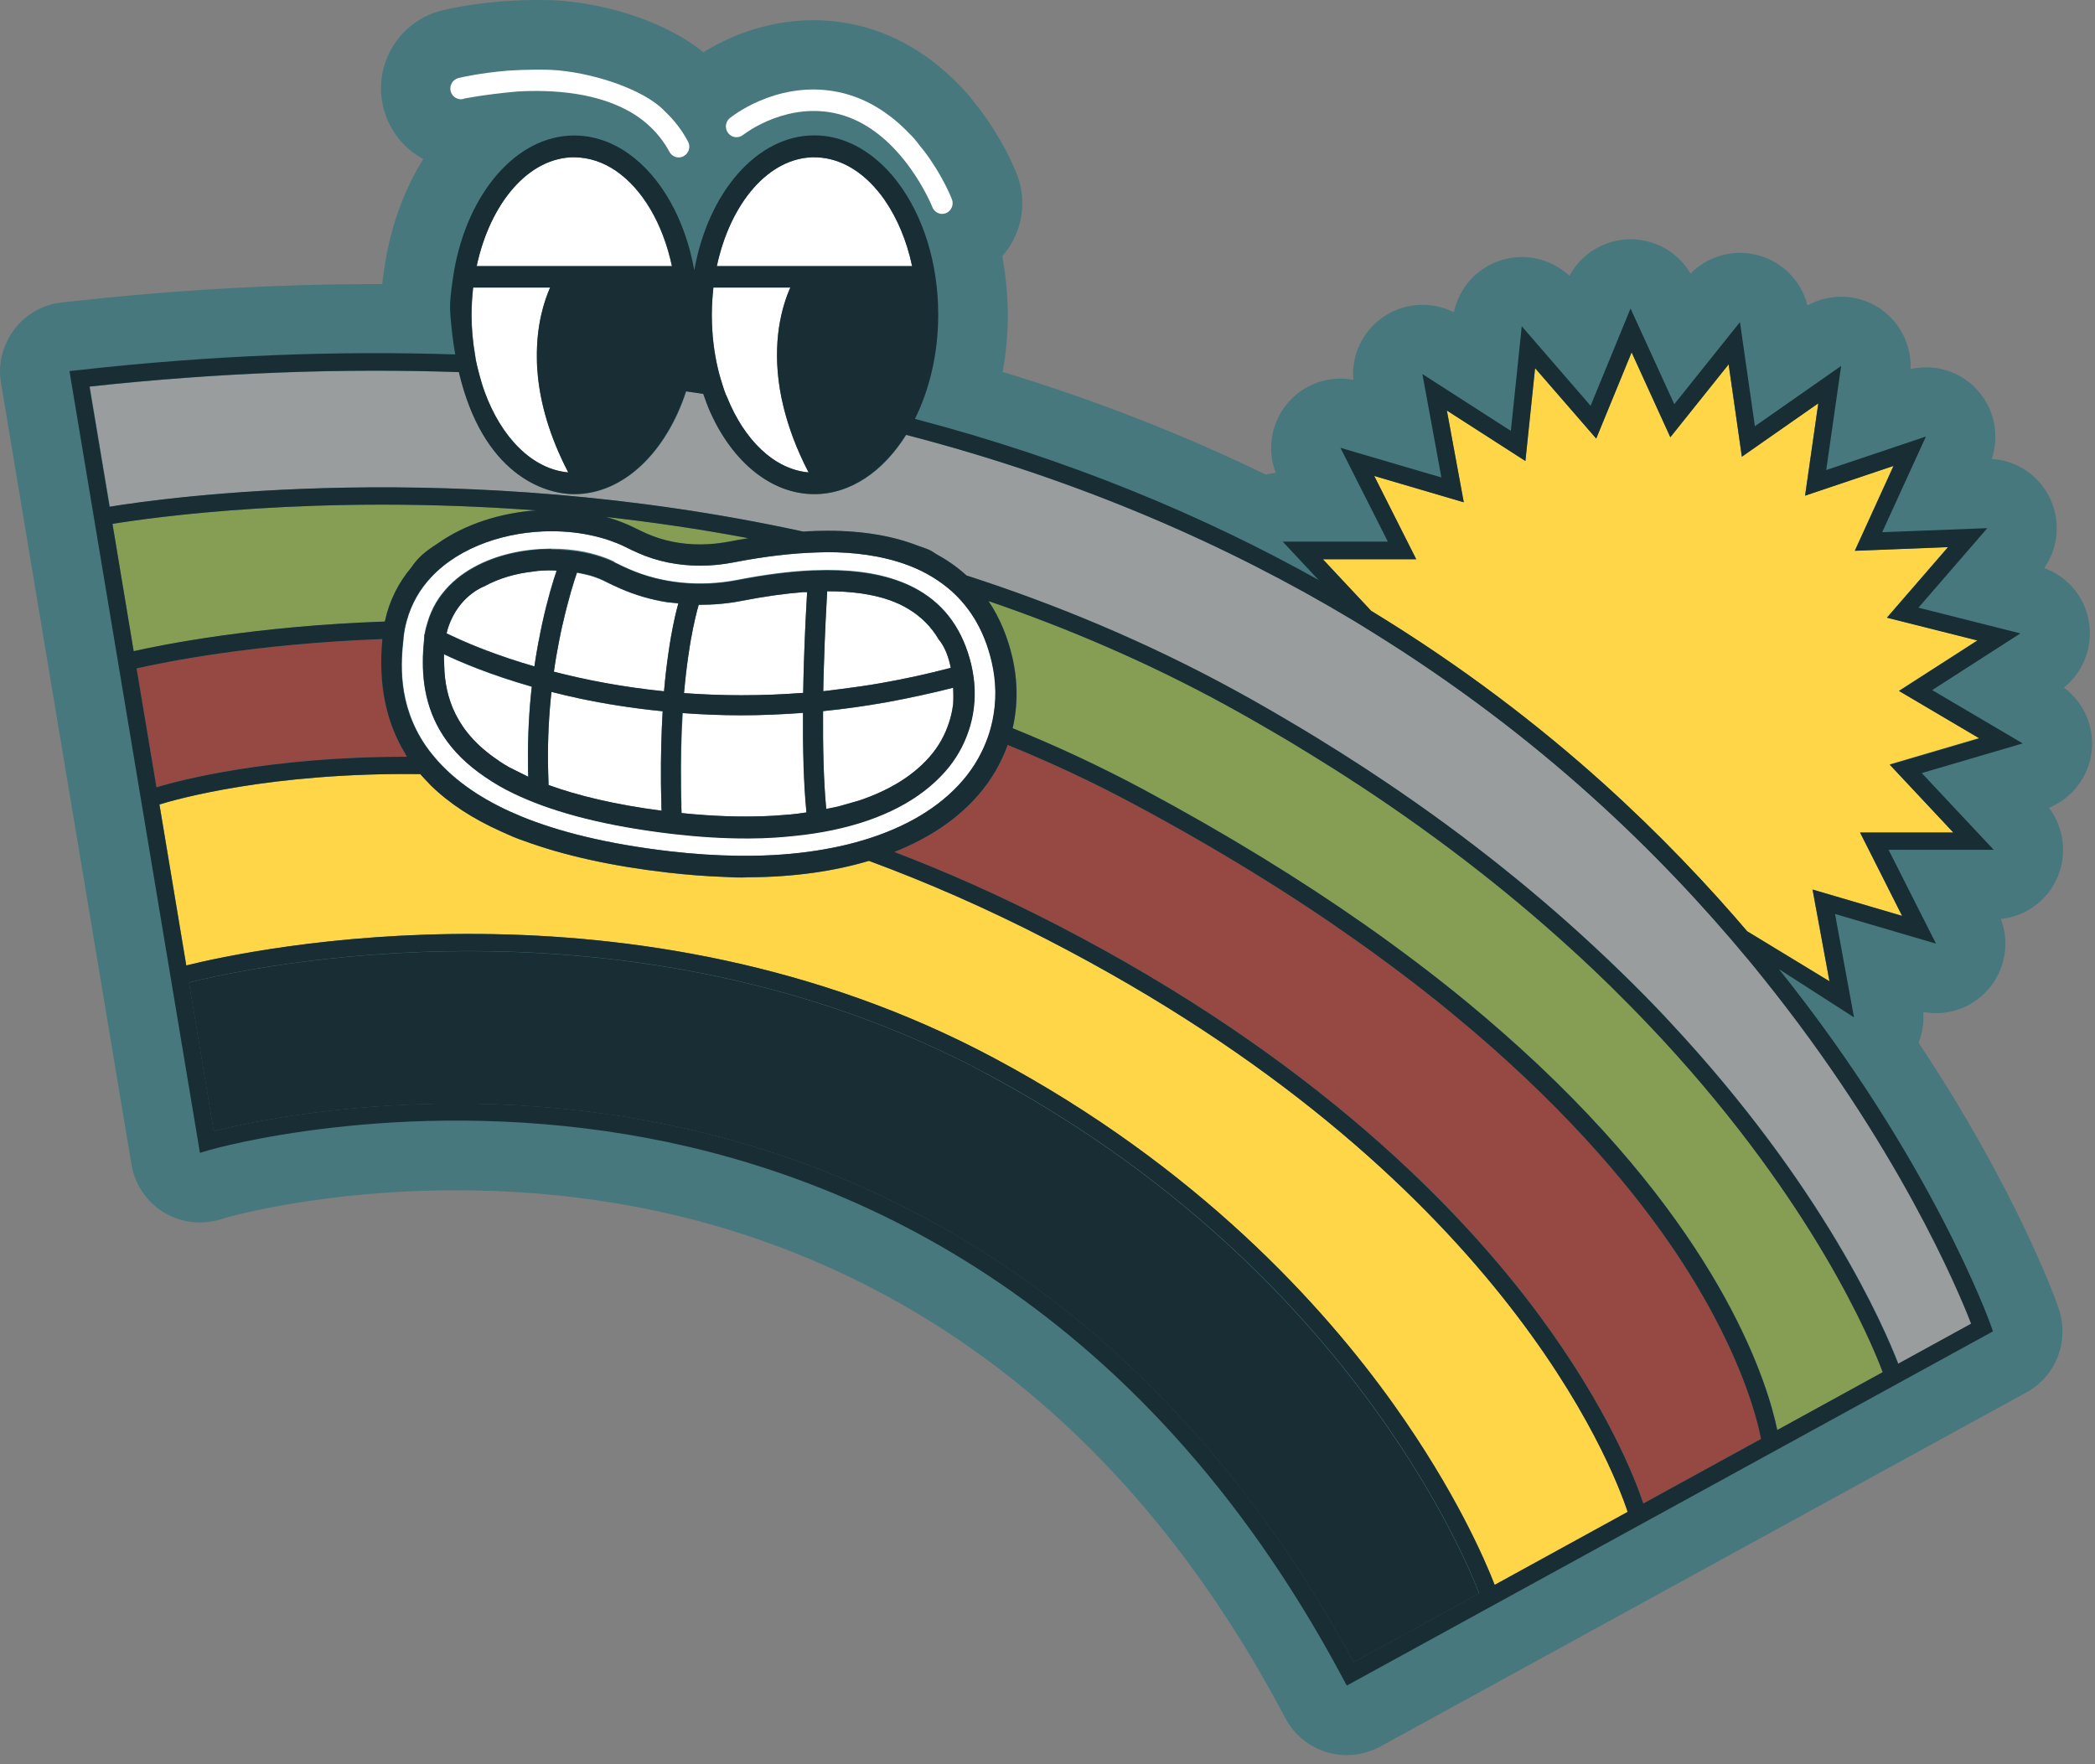 <svg xmlns="http://www.w3.org/2000/svg" width="171" height="144" viewBox="0 0 171 144" fill="none"><rect x="0" y="0" width="171" height="144" fill="#808080" stroke="none"/><g clip-path="url(#clip0_356_1866)"><path d="M168.45 56.13C170.04 54.86 170.84 52.82 170.51 50.78C170.18 48.74 168.77 47.06 166.85 46.37C168.02 44.7 168.21 42.52 167.32 40.66C166.43 38.8 164.6 37.58 162.57 37.46C163.22 35.53 162.79 33.38 161.41 31.85C160.32 30.64 158.78 29.98 157.2 29.98C156.78 29.98 156.37 30.03 155.95 30.12C156.03 28.09 155.01 26.15 153.26 25.06C152.35 24.5 151.32 24.22 150.29 24.22C149.34 24.22 148.39 24.46 147.53 24.93C147.04 22.96 145.51 21.38 143.52 20.84C143.03 20.71 142.53 20.64 142.03 20.64C140.52 20.64 139.06 21.24 137.99 22.33C136.98 20.61 135.12 19.53 133.1 19.53C133.06 19.53 133.03 19.53 132.99 19.53C130.93 19.57 129.06 20.73 128.1 22.52C127.04 21.52 125.65 20.98 124.22 20.98C123.65 20.98 123.08 21.07 122.52 21.24C120.55 21.86 119.09 23.49 118.67 25.49C117.86 25.08 116.99 24.88 116.11 24.88C115.01 24.88 113.91 25.2 112.95 25.84C111.24 26.99 110.29 28.97 110.46 31C110.12 30.94 109.77 30.9 109.43 30.9C107.77 30.9 106.17 31.63 105.07 32.94C103.75 34.53 103.4 36.69 104.13 38.59C103.86 38.62 103.59 38.67 103.32 38.74C96.5 35.43 89.32 32.63 81.84 30.36C82.11 28.84 82.26 27.29 82.26 25.71C82.26 24.13 82.09 22.46 81.81 20.91C83.37 19.13 83.92 16.56 83 14.23C82.83 13.78 81.87 11.42 79.94 8.88C79.85 8.76 79.75 8.64 79.65 8.53C79.6 8.47 79.57 8.42 79.53 8.37C79.3 8.06 78.91 7.55 78.31 6.96C75.59 4.13 72.3 2.36 68.77 1.83C67.99 1.71 67.19 1.65 66.4 1.65C62.34 1.65 59.17 3.18 57.41 4.27C54.17 1.6 48.99 0.2 45.19 0.02C45.02 0.02 44.57 0 43.94 0C43.25 0 42.19 0.02 40.96 0.11C38.36 0.32 36.45 0.76 36.06 0.86C32.58 1.72 30.44 5.26 31.28 8.73C31.73 10.61 32.95 12.12 34.55 12.98C33.11 15.3 32.04 18.05 31.5 21.11C31.5 21.15 31.34 22.15 31.33 22.19C31.29 22.5 31.24 22.83 31.2 23.19C31.03 23.19 30.85 23.19 30.68 23.19C22.6 23.19 14.22 23.67 5.78 24.61L5.04 24.69C3.49 24.86 2.08 25.66 1.15 26.91C0.22 28.16 -0.18 29.71 0.08 31.24L10.73 95.05C11 96.65 11.94 98.06 13.31 98.92C14.22 99.49 15.27 99.78 16.32 99.78C16.86 99.78 17.4 99.7 17.92 99.55L18.67 99.33C18.75 99.31 26.37 97.15 37.25 97.15C41.67 97.15 46.05 97.51 50.27 98.21C66.39 100.89 88.89 110.25 104.59 139.63L104.93 140.26C105.64 141.6 106.86 142.59 108.31 143.02C108.84 143.18 109.39 143.26 109.93 143.26C110.87 143.26 111.81 143.02 112.66 142.56L165.4 113.65C167.83 112.32 168.94 109.43 168.03 106.81L167.83 106.23C167.79 106.12 164.55 97.06 156.6 85.11C156.91 84.32 157.05 83.47 156.98 82.6C157.32 82.66 157.67 82.7 158.01 82.7C159.67 82.7 161.27 81.97 162.37 80.66C163.69 79.07 164.04 76.91 163.31 75.01C165.33 74.8 167.11 73.52 167.93 71.62C168.75 69.73 168.47 67.55 167.24 65.93C169.12 65.16 170.47 63.43 170.72 61.38C170.97 59.33 170.09 57.32 168.45 56.12V56.13Z" fill="#46787D"></path><path d="M43.55 46.64C42.15 46.79 40.75 47.18 39.53 47.85C39.53 47.85 37.74 48.49 36.8 50.65C36.66 50.96 36.54 51.31 36.45 51.69C36.64 51.79 36.92 51.92 37.24 52.06C38.47 52.63 40.64 53.52 43.62 54.39C43.73 53.65 43.85 52.95 43.97 52.29C44.06 51.8 44.16 51.33 44.25 50.89C44.68 48.92 45.13 47.42 45.43 46.56C45.29 46.55 44.48 46.49 43.54 46.63L43.55 46.64Z" fill="white"></path><path d="M36.23 53.4C36.23 53.68 36.23 53.97 36.251 54.28C36.3 56.98 37.24 59.78 40.66 62.07C40.7 62.1 40.73 62.12 40.77 62.15C41.011 62.31 41.27 62.47 41.531 62.62L43.111 63.41C43.1 63.03 43.1 62.66 43.09 62.29C43.071 60.05 43.181 57.95 43.401 56.06C39.941 55.07 37.49 54.01 36.23 53.41V53.4Z" fill="white"></path><path d="M65.56 56.56C65.56 56.19 65.57 55.83 65.58 55.47C65.59 54.98 65.6 54.49 65.62 54.03C65.7 51.51 65.81 49.41 65.88 48.33H65.56C64.03 48.46 62.36 48.69 60.53 49.05C59.37 49.28 58.19 49.38 57.03 49.37C56.88 49.88 56.64 50.83 56.39 52.22C56.32 52.64 56.24 53.11 56.17 53.62C56.05 54.49 55.93 55.46 55.83 56.58C58.81 56.8 62.07 56.83 65.56 56.56Z" fill="white"></path><path d="M47.361 57.03C46.531 56.85 45.751 56.67 45.011 56.48C44.81 58.3 44.7 60.31 44.73 62.45C44.73 62.92 44.751 63.39 44.77 63.88C44.77 63.95 44.77 64.01 44.77 64.08C47.16 64.95 50.181 65.68 54.001 66.18C54.001 65.9 53.99 65.65 53.98 65.38C53.971 64.89 53.95 64.39 53.95 63.93C53.931 61.72 53.98 59.77 54.09 58.06C51.56 57.81 49.3 57.44 47.361 57.03Z" fill="white"></path><path d="M55.62 65.73C55.62 65.95 55.62 66.15 55.64 66.37L55.83 66.39C57.05 66.52 58.23 66.59 59.38 66.63C60.38 66.66 61.35 66.66 62.29 66.63C62.94 66.61 63.58 66.56 64.2 66.51C64.27 66.51 64.35 66.51 64.42 66.5C64.91 66.45 65.37 66.38 65.84 66.32C65.6 63.93 65.54 61.01 65.56 58.19C63.81 58.32 62.12 58.39 60.51 58.39C58.9 58.39 57.24 58.32 55.73 58.21C55.62 59.97 55.57 62 55.6 64.29C55.6 64.76 55.62 65.25 55.63 65.74L55.62 65.73Z" fill="white"></path><path d="M68.47 65.82L70.12 65.35C72.56 64.53 74.51 63.34 75.86 61.8C76.61 60.94 77.13 60 77.46 58.99C77.61 58.54 77.72 58.08 77.78 57.6C77.78 57.56 77.8 57.52 77.8 57.48C77.8 57.48 77.84 56.92 77.8 56.14C76.94 56.36 76.1 56.56 75.26 56.74C74.29 56.95 73.33 57.15 72.39 57.32C70.6 57.64 68.86 57.88 67.18 58.05C67.16 60.83 67.21 63.71 67.44 66.04C67.79 65.97 68.14 65.91 68.47 65.83V65.82Z" fill="white"></path><path d="M33.57 46.32C34.15 45.46 34.77 44.98 35.68 44.39C37.99 42.75 40.9 41.86 43.75 41.66C25.81 40.31 12.3 42.25 9.18 42.76L10.91 53.16C13.23 52.63 20.78 51.11 31.41 50.74C31.78 49.02 32.54 47.55 33.57 46.33V46.32Z" fill="#869E54"></path><path d="M72.2 16.31C71.85 15.81 71.47 15.35 71.07 14.95C69.75 13.62 68.17 12.84 66.48 12.84C62.76 12.84 59.61 16.57 58.51 21.73H74.45C74.01 19.64 73.22 17.79 72.2 16.32V16.31Z" fill="white"></path><path d="M58.82 30.92C58.95 31.35 59.08 31.78 59.24 32.19C59.27 32.27 59.31 32.35 59.35 32.43C60.75 35.91 63.18 38.31 66 38.56C65 36.64 64.36 34.86 63.96 33.24C63.83 32.72 63.73 32.22 63.65 31.74C63.34 29.83 63.38 28.17 63.57 26.82C63.79 25.32 64.19 24.18 64.51 23.47H58.23C58.15 24.2 58.1 24.94 58.1 25.71C58.1 27.28 58.29 28.79 58.62 30.18C58.68 30.43 58.75 30.68 58.82 30.92Z" fill="white"></path><path d="M45.91 51.01C45.81 51.45 45.72 51.92 45.62 52.41C45.47 53.17 45.33 53.97 45.21 54.84C47.76 55.5 50.78 56.09 54.2 56.44C54.3 55.28 54.42 54.28 54.55 53.38C54.62 52.88 54.69 52.41 54.77 51.98C54.98 50.76 55.2 49.86 55.37 49.26L54.43 49.16C53.12 48.95 51.85 48.58 50.66 48.06C50.23 47.87 49.8 47.67 49.38 47.46C49.12 47.33 48.82 47.21 48.51 47.1C48.08 46.95 47.6 46.85 47.1 46.76C46.86 47.45 46.38 48.95 45.92 51.03L45.91 51.01Z" fill="white"></path><path d="M72.05 55.73C73.86 55.41 75.71 55.01 77.6 54.51C77.43 53.67 77.14 52.82 76.62 52.2C76.01 51.16 75.18 50.33 74.13 49.7C73.65 49.41 73.13 49.17 72.56 48.97C71.16 48.48 69.48 48.25 67.51 48.26C67.45 49.31 67.32 51.64 67.24 54.42C67.23 54.89 67.21 55.38 67.2 55.87C67.2 56.05 67.2 56.23 67.19 56.42C67.66 56.37 68.15 56.3 68.63 56.24C69.75 56.1 70.88 55.94 72.05 55.73Z" fill="white"></path><path d="M50.28 13.95C49.78 13.61 49.25 13.34 48.7 13.15C48.11 12.95 47.5 12.84 46.87 12.84C43.15 12.84 40 16.57 38.9 21.73H54.84C54.1 18.26 52.43 15.43 50.28 13.96V13.95Z" fill="white"></path><path d="M38.83 29.32C38.9 29.7 38.99 30.07 39.09 30.43C39.23 30.96 39.38 31.48 39.56 31.97C40.92 35.71 43.46 38.3 46.39 38.56C44.83 35.57 44.13 32.93 43.91 30.7C43.86 30.2 43.83 29.73 43.83 29.27C43.78 26.52 44.44 24.53 44.91 23.47H38.63C38.55 24.2 38.5 24.94 38.5 25.71C38.5 26.85 38.61 27.95 38.79 29C38.81 29.1 38.82 29.22 38.84 29.32H38.83Z" fill="white"></path><path d="M118.56 82.74C118.19 82.43 117.81 82.12 117.42 81.81C115.64 80.38 113.74 78.93 111.7 77.47C111.39 77.25 111.08 77.02 110.76 76.8C105.59 73.14 99.59 69.4 92.63 65.67C89.17 63.82 85.71 62.21 82.26 60.8C81.74 62.25 80.95 63.63 79.88 64.87C78.18 66.85 75.84 68.41 73.01 69.54C77.29 71.19 81.7 73.14 86.25 75.48C107.41 86.39 119.36 98.85 125.66 107.38C131.19 114.86 133.43 120.61 134.14 122.71L143.75 117.44C143.44 115.79 141.98 109.74 136.27 101.45C132.77 96.37 127.22 89.85 118.56 82.73V82.74Z" fill="#954942"></path><path d="M85.59 76.75C80.529 74.14 75.639 72.01 70.93 70.27C68.059 71.13 64.769 71.59 61.16 71.61C60.239 71.66 59.859 71.61 59.109 71.58C57.63 71.53 56.099 71.41 54.529 71.23C49.919 70.7 46.01 69.83 42.779 68.64C42.109 68.42 41.59 68.19 40.95 67.89C38.599 66.84 36.679 65.58 35.179 64.12C34.83 63.76 34.55 63.45 34.309 63.19C22.059 63.03 14.28 65.27 13.02 65.67L15.21 78.81C20.41 77.52 51.83 70.73 81.109 86.35C97.76 95.23 108.07 106.65 113.78 114.67C118.82 121.74 121.23 127.36 122.01 129.38L132.87 123.42C131.62 119.65 122.46 95.76 85.6 76.76L85.59 76.75Z" fill="#FFD647"></path><path d="M134.7 83.78C134.13 83.18 133.55 82.58 132.95 81.97C132.04 81.04 131.09 80.11 130.1 79.17C125.1 74.43 119.13 69.55 112.03 64.8C111.64 64.54 111.24 64.27 110.84 64.01C110.84 64.01 110.84 64.01 110.83 64.01C109.59 63.2 108.31 62.39 107 61.58C106.77 61.44 106.54 61.3 106.31 61.16C105.86 60.89 105.41 60.62 104.96 60.34C103.4 59.41 101.81 58.49 100.15 57.59C93.71 54.07 87.17 51.27 80.7 49.06C81.69 50.54 82.29 52.13 82.64 53.63C83.1 55.62 83.1 57.58 82.67 59.44C86.21 60.88 89.76 62.52 93.31 64.42C100.21 68.11 106.19 71.82 111.39 75.46C112.08 75.94 112.75 76.42 113.41 76.9C114.9 77.98 116.32 79.06 117.68 80.13C118.42 80.71 119.13 81.29 119.83 81.86C121.81 83.49 123.64 85.11 125.33 86.69C125.44 86.79 125.55 86.9 125.66 87C140.92 101.42 144.36 113.23 145.08 116.72L153.7 111.99C152.75 109.46 148.09 98.24 135.78 84.91C135.43 84.53 135.07 84.15 134.71 83.77L134.7 83.78Z" fill="#869E54"></path><path d="M154.99 56.39L161.4 52.27L154.01 50.41L159 44.65L151.39 44.95L154.55 38.02L147.33 40.45L148.41 32.91L142.17 37.27L141.09 29.73L136.33 35.68L133.17 28.75L130.28 35.79L125.29 30.04L124.5 37.62L118.09 33.5L119.47 40.99L112.16 38.84L115.59 45.64H107.97L111.91 49.85C119.35 54.38 125.64 59.23 130.88 63.95C135.44 68.06 139.42 72.25 142.88 76.33L142.61 76.01L149.32 80.09L147.94 72.6L155.25 74.75L151.82 67.95H159.44L154.23 62.39L161.54 60.24L154.98 56.37L154.99 56.39Z" fill="#FFD647"></path><path d="M142.69 78.3C139.06 73.92 134.82 69.4 129.89 64.97C124.91 60.49 118.96 55.9 111.98 51.57C111.44 51.24 110.9 50.9 110.35 50.57C100.38 44.6 88.33 39.22 73.98 35.5C72.13 38.46 69.46 40.34 66.49 40.34C62.96 40.34 59.85 37.71 58.04 33.74C57.81 33.24 57.62 32.71 57.43 32.16C56.96 32.09 56.49 32.02 56.02 31.95C54.4 36.9 50.92 40.34 46.89 40.34C44.36 40.34 39.42 38.64 37.48 30.38C28.12 30.06 18.09 30.39 7.33 31.56L8.97 41.37C13.35 40.65 37.39 37.25 65.59 43.4C66.27 43.36 66.93 43.33 67.57 43.33C70.55 43.33 72.96 43.78 74.92 44.54C75.72 44.82 75.85 44.82 76.5 45.27C77.43 45.77 78.22 46.35 78.91 46.98C86.19 49.33 93.58 52.39 100.84 56.36C102.73 57.39 104.53 58.44 106.3 59.5C106.75 59.77 107.21 60.04 107.65 60.32C108.94 61.11 110.19 61.9 111.41 62.7C111.94 63.05 112.46 63.39 112.98 63.74C120.04 68.48 126 73.35 131 78.08C131.11 78.18 131.22 78.29 131.33 78.39C132.73 79.72 134.06 81.05 135.31 82.35C135.68 82.73 136.02 83.11 136.38 83.49C148.86 96.87 153.79 108.28 154.96 111.32L160.94 108.04C159.9 105.37 154.94 93.48 143.98 79.85C143.57 79.34 143.15 78.82 142.72 78.3H142.69Z" fill="#999D9E"></path><path d="M33.04 61.45C31.47 58.85 30.87 55.76 31.21 52.16C20.69 52.55 13.28 54.08 11.15 54.56L12.77 64.25C14.56 63.71 21.93 61.75 33.21 61.76C33.15 61.66 33.1 61.55 33.04 61.44V61.45Z" fill="#954942"></path><path d="M80.42 87.59C51.33 72.08 20.08 79.03 15.42 80.2L17.44 92.33C19.78 91.74 27.25 90.08 37.25 90.08C41.55 90.08 46.33 90.39 51.36 91.22C68.95 94.13 93.43 104.22 110.49 135.68L120.73 130.07C119.25 126.25 109.27 102.99 80.42 87.6V87.59Z" fill="#192D35"></path><path d="M45.02 43.36C41.46 43.36 37.59 44.56 35.2 47.12C34.28 48.1 33.59 49.29 33.21 50.68C33.09 51.11 33 51.57 32.95 52.04C32.95 52.06 32.95 52.08 32.95 52.1C32.75 53.9 32.4 57.42 34.76 60.87C34.97 61.18 35.21 61.49 35.47 61.79C35.88 62.28 36.35 62.77 36.9 63.25C37.93 64.16 39.2 65.03 40.79 65.83C41.34 66.11 41.94 66.38 42.57 66.64C45.61 67.89 49.57 68.89 54.74 69.49C56.65 69.71 58.49 69.83 60.25 69.85C60.46 69.85 60.67 69.85 60.87 69.85C61.36 69.85 61.84 69.85 62.32 69.83C64.33 69.76 66.21 69.55 67.96 69.2C68.84 69.03 69.68 68.82 70.48 68.58C73.93 67.55 76.71 65.91 78.59 63.72C79.53 62.63 80.21 61.43 80.66 60.16C80.82 59.71 80.94 59.25 81.04 58.79C81.35 57.26 81.35 55.66 80.97 54.03C80.32 51.25 79 49.31 77.34 47.95C76.82 47.52 76.26 47.15 75.68 46.84C75.17 46.56 74.64 46.32 74.1 46.12C71.97 45.32 69.66 45.07 67.57 45.07C67.3 45.07 67.02 45.09 66.75 45.09C64.69 45.15 62.43 45.41 59.86 45.91C58.96 46.09 58.06 46.17 57.17 46.17C55.38 46.17 53.69 45.83 52.14 45.15C51.78 44.99 51.41 44.81 51.04 44.63C50.81 44.51 50.57 44.41 50.32 44.31C49.79 44.09 49.21 43.91 48.61 43.77C47.5 43.5 46.29 43.36 45.04 43.36H45.02ZM50.15 45.88C50.55 46.08 50.95 46.27 51.34 46.44C54 47.61 57.14 47.92 60.2 47.32C62.45 46.88 64.51 46.62 66.36 46.54C66.4 46.54 66.43 46.54 66.47 46.54C69.21 46.43 71.51 46.72 73.39 47.42C73.95 47.63 74.48 47.87 74.96 48.15C77.18 49.43 78.6 51.46 79.27 54.25C79.27 54.27 79.27 54.28 79.28 54.3C79.59 55.62 79.62 56.92 79.41 58.17C79.33 58.64 79.22 59.1 79.07 59.55C78.67 60.76 78.04 61.91 77.14 62.93C75.09 65.27 71.96 66.87 67.98 67.71C66.99 67.92 65.94 68.08 64.85 68.19C64.32 68.25 63.79 68.3 63.23 68.33C62.55 68.37 61.85 68.39 61.14 68.4C61.06 68.4 60.98 68.4 60.89 68.4C59.01 68.4 57.03 68.28 54.94 68.04C49.48 67.41 45.44 66.33 42.46 64.99L41.92 64.74C41.5 64.54 41.1 64.33 40.72 64.11C40.3 63.87 39.92 63.62 39.55 63.37C38.83 62.88 38.21 62.38 37.67 61.85C35.3 59.53 34.58 56.9 34.51 54.45C34.51 54.14 34.51 53.84 34.51 53.54C34.53 53.07 34.56 52.6 34.61 52.15C34.61 52.14 34.61 52.12 34.61 52.11C34.61 52.09 34.61 52.07 34.61 52.05C34.61 51.97 34.62 51.88 34.63 51.8L34.66 51.71C34.72 51.34 34.82 50.98 34.94 50.63C34.96 50.58 34.97 50.53 34.99 50.48C34.99 50.45 35.01 50.41 35.02 50.38C35.23 49.81 35.49 49.27 35.84 48.78C35.93 48.64 36.03 48.51 36.14 48.38C36.79 47.56 37.64 46.85 38.68 46.28C40.55 45.25 42.77 44.8 44.85 44.78C44.89 44.78 44.93 44.78 44.98 44.78C45.94 44.78 46.87 44.87 47.72 45.04C48.34 45.17 48.92 45.34 49.45 45.54C49.69 45.63 49.93 45.73 50.14 45.84L50.15 45.88Z" fill="white"></path><path d="M51.78 43.07C52.12 43.24 52.46 43.4 52.79 43.55C54.12 44.13 55.58 44.43 57.13 44.43C57.91 44.43 58.71 44.35 59.5 44.2C60.04 44.09 60.56 44.01 61.08 43.92C57.07 43.17 53.16 42.6 49.4 42.18C49.47 42.2 49.54 42.21 49.6 42.23C50.19 42.4 50.75 42.6 51.28 42.84C51.45 42.91 51.61 42.99 51.77 43.07H51.78Z" fill="#869E54"></path><path d="M60.66 11.01C60.66 11.01 63.73 8.56 67.66 9.15C69.99 9.5 71.82 10.85 73.17 12.33C73.59 12.79 73.96 13.25 74.29 13.71C75.49 15.38 76.09 16.87 76.1 16.9C76.23 17.24 76.56 17.46 76.9 17.46C77 17.46 77.11 17.44 77.21 17.4C77.65 17.22 77.87 16.72 77.7 16.27C77.64 16.11 76.91 14.27 75.41 12.3C74.98 11.82 74.82 11.47 74.27 10.95C72.72 9.31 70.61 7.83 67.91 7.42C63.22 6.71 59.72 9.52 59.57 9.64C59.2 9.94 59.14 10.49 59.44 10.87C59.74 11.25 60.28 11.31 60.65 11.01H60.66Z" fill="white"></path><path d="M37.83 8.06C37.83 8.06 39.44 7.72 42.21 7.47C45.12 7.3 48.91 7.54 51.75 9.32C52.24 9.63 52.7 9.98 53.12 10.39C53.7 10.95 54.22 11.61 54.64 12.39C54.8 12.68 55.09 12.85 55.4 12.85C55.54 12.85 55.68 12.82 55.81 12.74C56.23 12.51 56.39 11.98 56.16 11.56C55.66 10.61 55.01 9.78 54.24 9.06C52.53 7.25 48.16 5.85 44.94 5.7C44.63 5.69 43.15 5.65 41.42 5.77C39.14 5.96 37.52 6.34 37.42 6.37C36.96 6.48 36.67 6.96 36.78 7.43C36.89 7.9 37.36 8.19 37.82 8.08L37.83 8.06Z" fill="white"></path><path d="M45 44.82C45 44.82 44.92 44.82 44.87 44.82C42.79 44.84 40.57 45.29 38.7 46.32C37.66 46.89 36.81 47.6 36.16 48.42C36.06 48.55 35.96 48.68 35.86 48.82C35.52 49.32 35.25 49.86 35.04 50.42C35.03 50.45 35.02 50.49 35.01 50.52C34.99 50.57 34.98 50.62 34.96 50.67C34.85 51.02 34.75 51.38 34.68 51.75L34.65 51.84C34.65 51.92 34.64 52.01 34.63 52.09C34.63 52.11 34.63 52.13 34.63 52.15C34.63 52.16 34.63 52.18 34.63 52.19C34.58 52.64 34.55 53.11 34.53 53.58C34.52 53.88 34.52 54.18 34.53 54.49C34.6 56.94 35.32 59.57 37.69 61.89C38.23 62.41 38.85 62.92 39.57 63.41C39.94 63.66 40.32 63.91 40.74 64.15C41.12 64.37 41.52 64.58 41.94 64.78L42.48 65.03C45.46 66.37 49.5 67.44 54.96 68.08C57.05 68.32 59.04 68.44 60.91 68.44C60.99 68.44 61.08 68.44 61.16 68.44C61.87 68.44 62.57 68.41 63.25 68.37C63.81 68.34 64.34 68.28 64.87 68.23C65.96 68.12 67.01 67.96 68 67.75C71.98 66.91 75.1 65.31 77.16 62.97C78.06 61.95 78.69 60.81 79.09 59.59C79.24 59.14 79.35 58.68 79.43 58.21C79.64 56.96 79.6 55.66 79.3 54.34C79.3 54.32 79.3 54.31 79.29 54.29C78.63 51.5 77.2 49.47 74.98 48.19C74.49 47.91 73.97 47.66 73.41 47.46C71.53 46.77 69.23 46.48 66.49 46.58C66.45 46.58 66.42 46.58 66.38 46.58C64.53 46.66 62.47 46.92 60.22 47.36C57.16 47.96 54.02 47.64 51.36 46.48C50.96 46.31 50.56 46.12 50.17 45.92C49.96 45.81 49.72 45.71 49.48 45.62C48.96 45.42 48.38 45.25 47.75 45.12C46.9 44.95 45.97 44.86 45.01 44.86L45 44.82ZM67.21 55.87C67.22 55.38 67.23 54.89 67.25 54.42C67.33 51.64 67.46 49.31 67.52 48.26C69.49 48.26 71.17 48.49 72.57 48.97C73.14 49.17 73.67 49.41 74.14 49.7C75.19 50.33 76.02 51.16 76.63 52.2C77.15 52.82 77.44 53.67 77.61 54.51C75.71 55.01 73.86 55.41 72.06 55.73C70.9 55.94 69.76 56.1 68.64 56.24C68.16 56.3 67.67 56.37 67.2 56.42C67.2 56.24 67.2 56.06 67.21 55.87ZM67.18 58.04C68.86 57.87 70.6 57.63 72.39 57.31C73.33 57.14 74.29 56.95 75.26 56.73C76.1 56.55 76.94 56.35 77.8 56.13C77.84 56.91 77.8 57.47 77.8 57.47C77.8 57.51 77.78 57.55 77.78 57.59C77.72 58.07 77.61 58.53 77.46 58.98C77.14 59.98 76.62 60.93 75.86 61.79C74.51 63.33 72.56 64.52 70.12 65.34L68.47 65.81C68.14 65.89 67.78 65.95 67.44 66.02C67.22 63.69 67.16 60.81 67.18 58.03V58.04ZM43.12 63.4L41.54 62.61C41.27 62.46 41.02 62.3 40.78 62.14C40.74 62.11 40.71 62.09 40.67 62.06C37.26 59.78 36.31 56.97 36.26 54.27C36.24 53.96 36.23 53.67 36.24 53.39C37.51 54 39.95 55.05 43.41 56.04C43.2 57.93 43.08 60.03 43.1 62.27C43.1 62.64 43.1 63.01 43.12 63.39V63.4ZM43.97 52.3C43.85 52.96 43.72 53.65 43.62 54.4C40.64 53.54 38.47 52.64 37.24 52.07C36.92 51.92 36.64 51.79 36.45 51.7C36.54 51.32 36.66 50.97 36.8 50.66C37.74 48.5 39.53 47.86 39.53 47.86C40.75 47.19 42.15 46.8 43.55 46.65C44.48 46.51 45.3 46.57 45.44 46.58C45.15 47.44 44.69 48.94 44.26 50.91C44.16 51.35 44.07 51.82 43.98 52.31L43.97 52.3ZM53.95 63.92C53.95 64.39 53.97 64.88 53.98 65.37C53.98 65.64 53.98 65.89 54 66.17C50.18 65.67 47.16 64.94 44.77 64.07C44.77 64 44.77 63.94 44.77 63.87C44.75 63.39 44.74 62.91 44.73 62.44C44.7 60.3 44.81 58.29 45.01 56.47C45.76 56.66 46.54 56.85 47.36 57.02C49.3 57.43 51.56 57.8 54.09 58.05C53.99 59.76 53.93 61.71 53.95 63.92ZM56.17 53.61C56.24 53.1 56.32 52.64 56.39 52.21C56.64 50.82 56.88 49.87 57.03 49.36C58.19 49.36 59.37 49.27 60.53 49.04C62.36 48.68 64.03 48.45 65.56 48.33H65.88C65.82 49.4 65.7 51.5 65.62 54.02C65.61 54.49 65.59 54.97 65.58 55.46C65.58 55.82 65.56 56.18 65.56 56.55C62.07 56.82 58.81 56.79 55.83 56.57C55.93 55.45 56.04 54.47 56.17 53.61ZM55.71 58.2C57.22 58.31 58.81 58.38 60.49 58.38C62.17 58.38 63.79 58.31 65.54 58.18C65.52 61 65.58 63.93 65.82 66.31C65.35 66.38 64.89 66.45 64.4 66.49C64.33 66.49 64.25 66.49 64.18 66.5C63.56 66.56 62.92 66.6 62.27 66.62C61.33 66.65 60.36 66.65 59.36 66.62C58.21 66.58 57.03 66.5 55.81 66.38L55.62 66.36C55.62 66.14 55.62 65.94 55.6 65.72C55.59 65.23 55.57 64.74 55.57 64.27C55.54 61.97 55.59 59.95 55.7 58.19L55.71 58.2ZM49.38 47.44C49.8 47.65 50.23 47.86 50.66 48.04C51.85 48.56 53.11 48.93 54.43 49.14L55.37 49.24C55.2 49.84 54.99 50.74 54.77 51.96C54.7 52.38 54.62 52.86 54.55 53.36C54.42 54.26 54.3 55.27 54.2 56.42C50.77 56.07 47.75 55.48 45.21 54.82C45.33 53.95 45.47 53.15 45.62 52.39C45.71 51.9 45.81 51.43 45.91 50.99C46.38 48.91 46.85 47.41 47.09 46.72C47.59 46.81 48.07 46.92 48.5 47.06C48.81 47.17 49.11 47.29 49.37 47.42L49.38 47.44Z" fill="#192D35"></path><path d="M157.69 56.34L164.91 51.7L156.59 49.6L162.21 43.11L153.63 43.44L157.2 35.63L149.06 38.37L150.28 29.87L143.24 34.79L142.02 26.29L136.66 32.99L133.09 25.18L129.83 33.12L124.21 26.63L123.32 35.17L116.1 30.53L117.65 38.97L109.41 36.55L113.28 44.21H104.7L107.63 47.34C98.34 42.15 87.41 37.53 74.68 34.19C75.87 31.79 76.58 28.86 76.58 25.68C76.58 21.42 75.32 17.59 73.3 14.91C72.94 14.43 72.55 13.98 72.14 13.58C70.52 11.99 68.57 11.05 66.47 11.05C61.76 11.05 57.79 15.74 56.67 22.06C56.67 22.06 56.67 22.06 56.67 22.07C55.93 17.89 53.95 14.43 51.33 12.56C50.84 12.21 50.33 11.92 49.81 11.69C48.88 11.28 47.89 11.06 46.87 11.06C42.16 11.06 38.19 15.75 37.07 22.07L36.95 22.84C36.82 23.76 36.68 24.72 36.76 25.69C36.85 26.86 36.98 27.93 37.16 28.93C27.61 28.62 17.39 28.98 6.41 30.21L5.67 30.29L16.32 94.1L17.09 93.87C17.24 93.83 32.34 89.46 51.2 92.6C68.57 95.49 92.81 105.53 109.59 136.95L109.93 137.58L162.67 108.67L162.47 108.1C162.41 107.93 157.65 94.65 145.2 79.1L151.33 83.04L149.78 74.6L158.02 77.02L154.15 69.36H162.73L156.86 63.1L165.1 60.68L157.7 56.32L157.69 56.34ZM66.48 12.84C68.17 12.84 69.75 13.62 71.07 14.95C71.47 15.36 71.85 15.81 72.2 16.31C73.22 17.78 74.01 19.63 74.45 21.72H58.51C59.61 16.57 62.76 12.83 66.48 12.83V12.84ZM58.23 23.47H64.51C64.19 24.18 63.79 25.31 63.57 26.82C63.38 28.17 63.34 29.83 63.65 31.74C63.73 32.22 63.83 32.72 63.96 33.24C64.36 34.86 65 36.64 66 38.56C63.19 38.31 60.75 35.91 59.35 32.43C59.32 32.35 59.28 32.27 59.24 32.19C59.08 31.78 58.95 31.36 58.82 30.92C58.75 30.68 58.68 30.43 58.62 30.18C58.28 28.79 58.1 27.28 58.1 25.71C58.1 24.95 58.15 24.2 58.23 23.47ZM46.88 12.84C47.51 12.84 48.12 12.95 48.71 13.15C49.26 13.34 49.78 13.61 50.29 13.95C52.44 15.43 54.12 18.25 54.85 21.72H38.91C40.01 16.57 43.16 12.83 46.88 12.83V12.84ZM38.62 23.47H44.9C44.43 24.53 43.77 26.52 43.82 29.27C43.82 29.73 43.85 30.2 43.9 30.7C44.13 32.94 44.83 35.58 46.38 38.56C43.44 38.3 40.91 35.71 39.55 31.97C39.37 31.48 39.22 30.96 39.08 30.43C38.99 30.07 38.9 29.7 38.82 29.32C38.8 29.22 38.79 29.1 38.77 29C38.59 27.95 38.48 26.85 38.48 25.71C38.48 24.95 38.53 24.2 38.61 23.47H38.62ZM9.18 42.76C12.3 42.25 25.81 40.31 43.75 41.66C40.91 41.86 37.99 42.75 35.68 44.39C34.77 44.98 34.14 45.46 33.57 46.32C32.54 47.54 31.78 49.01 31.41 50.73C20.78 51.1 13.23 52.63 10.91 53.15L9.18 42.75V42.76ZM50.29 44.31C50.54 44.41 50.78 44.52 51.01 44.63C51.38 44.82 51.75 44.99 52.11 45.15C53.66 45.83 55.35 46.17 57.14 46.17C58.03 46.17 58.94 46.08 59.83 45.91C62.4 45.41 64.65 45.15 66.72 45.09C66.99 45.09 67.28 45.07 67.54 45.07C69.63 45.07 71.94 45.33 74.07 46.12C74.61 46.32 75.14 46.56 75.65 46.84C76.23 47.16 76.79 47.53 77.31 47.95C78.98 49.31 80.3 51.26 80.94 54.03C81.32 55.66 81.33 57.26 81.01 58.79C80.91 59.26 80.79 59.71 80.63 60.16C80.18 61.43 79.5 62.64 78.56 63.72C76.67 65.91 73.9 67.55 70.45 68.58C69.65 68.82 68.81 69.03 67.93 69.2C66.18 69.55 64.3 69.76 62.29 69.83C61.81 69.85 61.33 69.85 60.84 69.85C60.64 69.85 60.43 69.85 60.22 69.85C58.47 69.83 56.62 69.71 54.71 69.49C49.54 68.89 45.58 67.88 42.54 66.64C41.91 66.38 41.31 66.11 40.76 65.83C39.17 65.03 37.9 64.16 36.87 63.25C36.33 62.77 35.85 62.29 35.44 61.79C35.18 61.48 34.94 61.18 34.73 60.87C32.37 57.42 32.72 53.9 32.92 52.1C32.92 52.08 32.92 52.06 32.92 52.04C32.97 51.57 33.06 51.11 33.18 50.68C33.56 49.29 34.25 48.1 35.17 47.12C37.56 44.56 41.43 43.36 44.99 43.36C46.24 43.36 47.45 43.5 48.56 43.77C49.16 43.91 49.74 44.09 50.27 44.31H50.29ZM49.41 42.19C53.17 42.61 57.07 43.17 61.09 43.93C60.57 44.02 60.05 44.1 59.51 44.21C58.72 44.36 57.93 44.44 57.14 44.44C55.59 44.44 54.13 44.14 52.8 43.56C52.47 43.41 52.12 43.25 51.79 43.08C51.63 43 51.46 42.93 51.3 42.85C50.77 42.62 50.21 42.41 49.62 42.24C49.55 42.22 49.48 42.21 49.42 42.19H49.41ZM11.15 54.56C13.28 54.07 20.68 52.55 31.21 52.16C30.87 55.76 31.47 58.86 33.04 61.45C33.09 61.56 33.15 61.66 33.21 61.77C21.93 61.75 14.56 63.72 12.77 64.26L11.15 54.57V54.56ZM110.5 135.67C93.45 104.21 68.96 94.13 51.37 91.21C46.33 90.38 41.56 90.07 37.26 90.07C27.26 90.07 19.79 91.73 17.45 92.32L15.43 80.19C20.09 79.02 51.34 72.06 80.43 87.58C109.29 102.97 119.27 126.23 120.74 130.05L110.5 135.66V135.67ZM122 129.37C121.22 127.36 118.8 121.73 113.77 114.66C108.06 106.64 97.75 95.22 81.1 86.34C51.82 70.72 20.41 77.51 15.2 78.8L13.01 65.66C14.27 65.27 22.05 63.03 34.3 63.18C34.54 63.45 34.82 63.75 35.17 64.11C36.67 65.58 38.6 66.84 40.94 67.88C41.58 68.17 42.11 68.41 42.77 68.63C46.01 69.82 49.92 70.69 54.52 71.22C56.09 71.4 57.62 71.52 59.1 71.57C59.85 71.61 60.23 71.64 61.15 71.6C64.76 71.58 68.05 71.12 70.92 70.26C75.63 72 80.53 74.13 85.58 76.74C122.44 95.75 131.6 119.64 132.85 123.4L121.99 129.36L122 129.37ZM134.13 122.71C133.43 120.61 131.18 114.87 125.65 107.38C119.35 98.85 107.39 86.39 86.24 75.48C81.69 73.13 77.28 71.18 73 69.54C75.83 68.41 78.17 66.85 79.87 64.87C80.94 63.63 81.73 62.26 82.25 60.8C85.7 62.21 89.16 63.81 92.62 65.67C99.58 69.4 105.59 73.14 110.75 76.8C111.07 77.03 111.38 77.25 111.69 77.47C113.72 78.93 115.63 80.38 117.41 81.81C117.8 82.12 118.18 82.43 118.55 82.74C127.2 89.85 132.75 96.38 136.26 101.46C141.97 109.75 143.43 115.8 143.74 117.45L134.13 122.72V122.71ZM145.06 116.72C144.34 113.23 140.91 101.42 125.64 87C125.53 86.9 125.42 86.79 125.31 86.69C123.62 85.11 121.79 83.5 119.81 81.86C119.11 81.28 118.4 80.71 117.66 80.13C116.31 79.06 114.88 77.99 113.39 76.9C112.73 76.42 112.06 75.94 111.37 75.46C106.18 71.82 100.19 68.12 93.29 64.42C89.74 62.52 86.19 60.87 82.65 59.44C83.08 57.58 83.08 55.62 82.62 53.63C82.27 52.13 81.67 50.53 80.68 49.06C87.16 51.28 93.7 54.07 100.13 57.59C101.79 58.5 103.38 59.42 104.94 60.34C105.4 60.61 105.84 60.88 106.29 61.16C106.52 61.3 106.75 61.44 106.98 61.58C108.29 62.38 109.57 63.19 110.81 64.01C110.81 64.01 110.81 64.01 110.82 64.01C111.22 64.27 111.62 64.54 112.01 64.8C119.11 69.55 125.08 74.43 130.08 79.17C131.07 80.11 132.02 81.04 132.93 81.97C133.53 82.58 134.12 83.18 134.68 83.78C135.04 84.16 135.4 84.54 135.75 84.92C148.05 98.25 152.72 109.47 153.67 112L145.05 116.73L145.06 116.72ZM160.91 108.03L154.93 111.31C153.76 108.27 148.83 96.86 136.35 83.48C136 83.1 135.65 82.72 135.28 82.34C134.03 81.03 132.69 79.71 131.3 78.38C131.19 78.28 131.08 78.17 130.97 78.07C125.97 73.33 120.01 68.46 112.95 63.73C112.43 63.38 111.91 63.04 111.38 62.69C110.16 61.89 108.9 61.1 107.62 60.31C107.17 60.04 106.72 59.77 106.27 59.49C104.5 58.43 102.7 57.38 100.81 56.35C93.55 52.38 86.16 49.32 78.88 46.97C78.19 46.34 77.39 45.76 76.47 45.26C75.82 44.82 75.7 44.82 74.89 44.53C72.93 43.77 70.52 43.32 67.54 43.32C66.9 43.32 66.24 43.34 65.56 43.39C37.36 37.24 13.33 40.64 8.94 41.36L7.3 31.55C18.06 30.38 28.09 30.05 37.45 30.37C39.39 38.63 44.33 40.33 46.86 40.33C50.89 40.33 54.37 36.89 55.99 31.94C56.46 32.01 56.93 32.08 57.4 32.15C57.58 32.69 57.78 33.22 58.01 33.73C59.82 37.7 62.93 40.33 66.46 40.33C69.43 40.33 72.1 38.45 73.95 35.49C88.31 39.21 100.35 44.59 110.32 50.56C110.87 50.89 111.41 51.22 111.95 51.56C118.94 55.89 124.88 60.48 129.86 64.96C134.79 69.39 139.03 73.92 142.66 78.29C143.09 78.81 143.51 79.32 143.92 79.84C154.88 93.47 159.85 105.35 160.88 108.03H160.91ZM159.45 67.96H151.83L155.26 74.76L147.95 72.61L149.33 80.1L142.62 76.02L142.89 76.34C139.43 72.26 135.45 68.07 130.89 63.96C125.65 59.24 119.36 54.39 111.92 49.86L107.98 45.65H115.6L112.17 38.85L119.48 41L118.1 33.51L124.51 37.63L125.3 30.05L130.29 35.8L133.18 28.76L136.34 35.69L141.1 29.74L142.18 37.28L148.42 32.92L147.34 40.46L154.56 38.03L151.4 44.96L159.01 44.66L154.02 50.42L161.41 52.28L155 56.4L161.56 60.27L154.25 62.42L159.46 67.98L159.45 67.96Z" fill="#192D35"></path></g><defs><clipPath id="clip0_356_1866"><rect width="170.76" height="143.27" fill="white"></rect></clipPath></defs></svg>